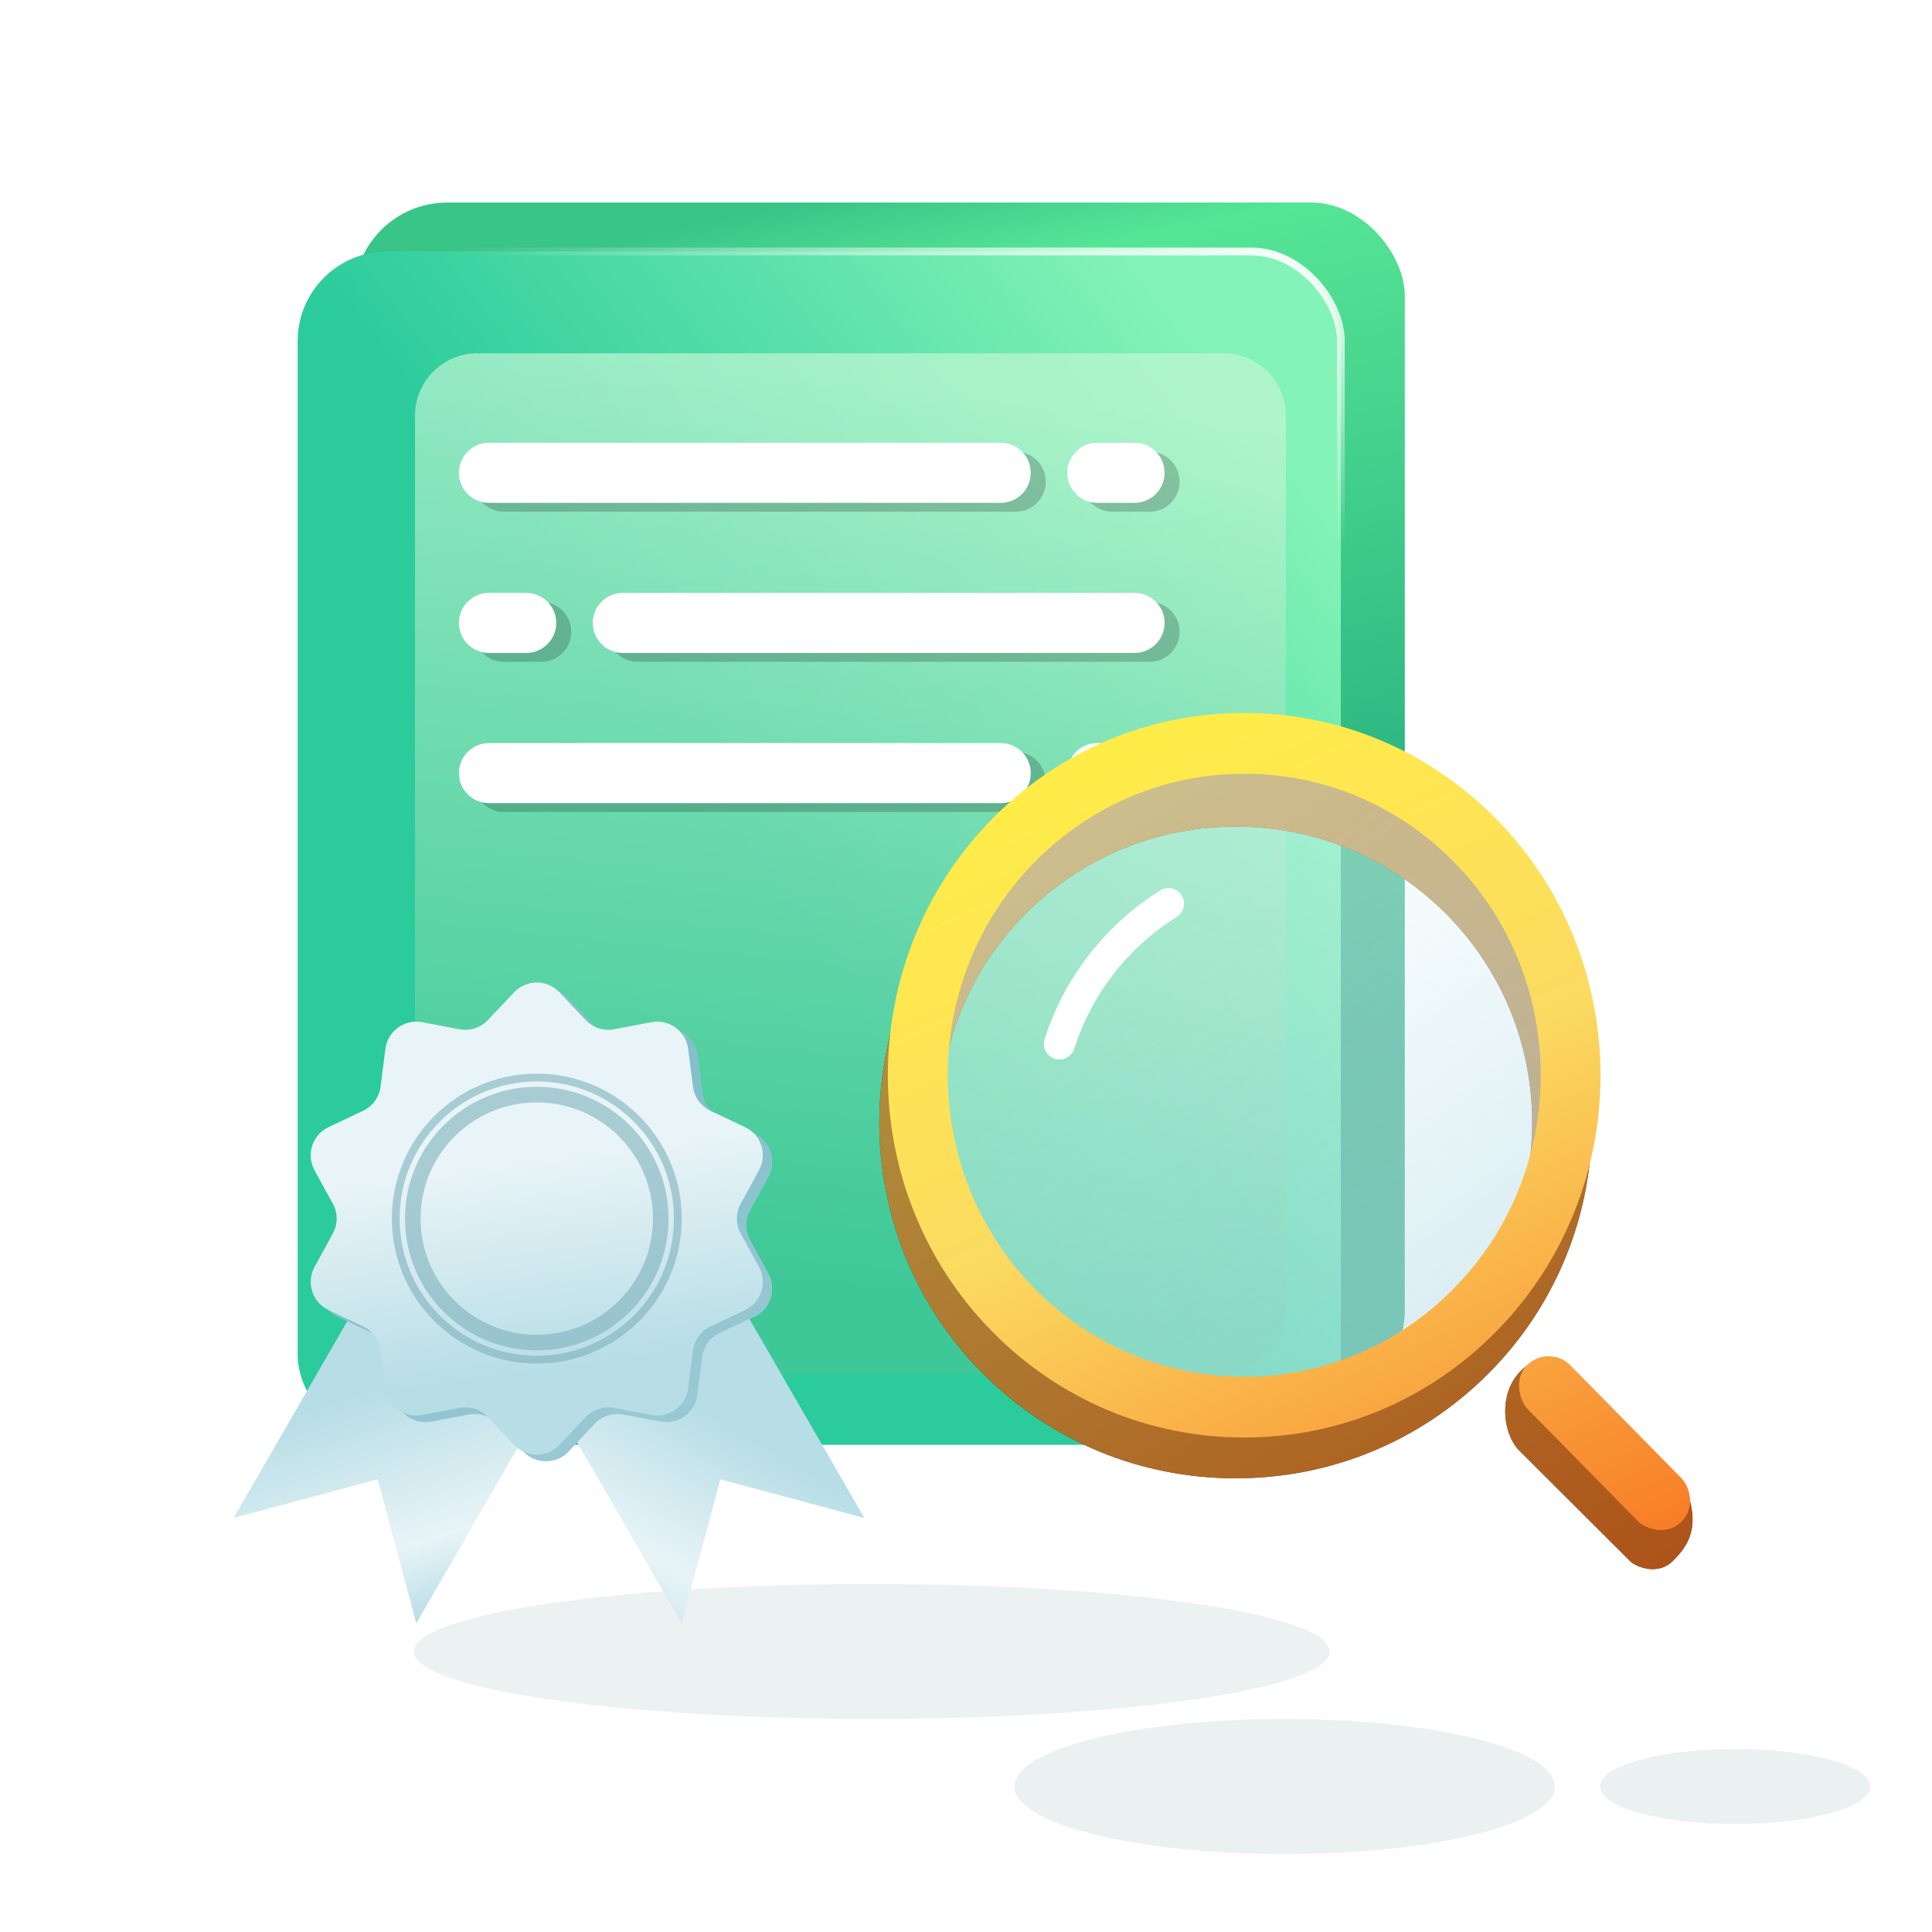 <svg width="124" height="124" viewBox="0 0 124 124" fill="none" xmlns="http://www.w3.org/2000/svg">
<mask id="mask0_11633_57301" style="mask-type:alpha" maskUnits="userSpaceOnUse" x="0" y="0" width="124" height="124">
<rect width="124" height="124" fill="#D9D9D9"/>
</mask>
<g mask="url(#mask0_11633_57301)">
<g opacity="0.5" filter="url(#filter0_f_11633_57301)">
<ellipse cx="55.955" cy="105.993" rx="29.391" ry="4.336" fill="#DAE4E5"/>
</g>
<g opacity="0.54" filter="url(#filter1_f_11633_57301)">
<ellipse cx="82.454" cy="114.661" rx="17.346" ry="4.336" fill="#DAE4E5"/>
</g>
<g opacity="0.54" filter="url(#filter2_f_11633_57301)">
<ellipse cx="111.364" cy="114.663" rx="8.673" ry="2.409" fill="#DAE4E5"/>
</g>
<rect x="22.709" y="13" width="67.454" height="77.091" rx="6" fill="url(#paint0_linear_11633_57301)"/>
<rect x="19.105" y="16.141" width="66.954" height="76.591" rx="5.75" fill="url(#paint1_linear_11633_57301)" stroke="url(#paint2_linear_11633_57301)" stroke-width="0.5"/>
<g opacity="0.7" filter="url(#filter3_i_11633_57301)">
<path d="M24.636 25.676C24.636 23.467 26.427 21.676 28.636 21.676H76.527C78.736 21.676 80.527 23.467 80.527 25.676V83.203C80.527 85.412 78.736 87.203 76.527 87.203H28.636C26.427 87.203 24.636 85.412 24.636 83.203V25.676Z" fill="url(#paint3_linear_11633_57301)"/>
</g>
<path opacity="0.2" fill-rule="evenodd" clip-rule="evenodd" d="M32.345 28.988C31.281 28.988 30.418 29.851 30.418 30.916C30.418 31.98 31.281 32.843 32.345 32.843H65.192C66.256 32.843 67.119 31.98 67.119 30.916C67.119 29.851 66.256 28.988 65.192 28.988H32.345ZM32.345 48.263C31.281 48.263 30.418 49.126 30.418 50.19C30.418 51.255 31.281 52.117 32.345 52.117H65.192C66.256 52.117 67.119 51.255 67.119 50.19C67.119 49.126 66.256 48.263 65.192 48.263H32.345ZM39.008 40.551C39.008 39.486 39.871 38.623 40.935 38.623H73.782C74.846 38.623 75.709 39.486 75.709 40.551C75.709 41.615 74.846 42.478 73.782 42.478H40.935C39.871 42.478 39.008 41.615 39.008 40.551ZM71.389 28.988C70.325 28.988 69.462 29.851 69.462 30.916C69.462 31.98 70.325 32.843 71.389 32.843H73.782C74.846 32.843 75.709 31.98 75.709 30.916C75.709 29.851 74.846 28.988 73.782 28.988H71.389ZM69.462 50.19C69.462 49.126 70.325 48.263 71.389 48.263H73.782C74.846 48.263 75.709 49.126 75.709 50.19C75.709 51.255 74.846 52.117 73.782 52.117H71.389C70.325 52.117 69.462 51.255 69.462 50.19ZM32.345 38.623C31.281 38.623 30.418 39.486 30.418 40.551C30.418 41.615 31.281 42.478 32.345 42.478H34.738C35.802 42.478 36.665 41.615 36.665 40.551C36.665 39.486 35.802 38.623 34.738 38.623H32.345Z" fill="black"/>
<path fill-rule="evenodd" clip-rule="evenodd" d="M31.382 28.418C30.317 28.418 29.454 29.281 29.454 30.345C29.454 31.41 30.317 32.273 31.382 32.273H64.228C65.293 32.273 66.156 31.41 66.156 30.345C66.156 29.281 65.293 28.418 64.228 28.418H31.382ZM31.382 47.693C30.317 47.693 29.454 48.555 29.454 49.62C29.454 50.684 30.317 51.547 31.382 51.547H64.228C65.293 51.547 66.156 50.684 66.156 49.62C66.156 48.555 65.293 47.693 64.228 47.693H31.382ZM38.044 39.98C38.044 38.916 38.907 38.053 39.971 38.053H72.818C73.883 38.053 74.746 38.916 74.746 39.98C74.746 41.045 73.883 41.908 72.818 41.908H39.971C38.907 41.908 38.044 41.045 38.044 39.98ZM70.426 28.418C69.361 28.418 68.499 29.281 68.499 30.345C68.499 31.41 69.361 32.273 70.426 32.273H72.818C73.883 32.273 74.746 31.41 74.746 30.345C74.746 29.281 73.883 28.418 72.818 28.418H70.426ZM68.499 49.62C68.499 48.555 69.361 47.693 70.426 47.693H72.818C73.883 47.693 74.746 48.555 74.746 49.62C74.746 50.684 73.883 51.547 72.818 51.547H70.426C69.361 51.547 68.499 50.684 68.499 49.62ZM31.382 38.053C30.317 38.053 29.454 38.916 29.454 39.98C29.454 41.045 30.317 41.908 31.382 41.908H33.774C34.839 41.908 35.702 41.045 35.702 39.98C35.702 38.916 34.839 38.053 33.774 38.053H31.382Z" fill="white"/>
<path d="M30.223 80.754L41.941 73.988L55.473 97.425L46.231 94.949L43.754 104.191L30.223 80.754Z" fill="url(#paint4_linear_11633_57301)"/>
<path d="M28.531 73.984L40.25 80.75L26.718 104.187L24.242 94.945L15 97.421L28.531 73.984Z" fill="url(#paint5_linear_11633_57301)"/>
<path d="M33.588 64.11C34.378 63.272 35.709 63.272 36.498 64.11L38.176 65.888C38.643 66.384 39.331 66.608 40.001 66.481L42.404 66.028C43.535 65.815 44.612 66.598 44.758 67.739L45.07 70.164C45.157 70.84 45.582 71.425 46.198 71.717L48.408 72.762C49.448 73.254 49.86 74.521 49.307 75.53L48.134 77.675C47.807 78.273 47.807 78.997 48.134 79.595L49.307 81.74C49.86 82.749 49.448 84.015 48.408 84.507L46.198 85.553C45.582 85.844 45.157 86.43 45.07 87.106L44.758 89.531C44.612 90.672 43.535 91.455 42.404 91.242L40.001 90.788C39.331 90.662 38.643 90.886 38.176 91.382L36.498 93.16C35.709 93.998 34.378 93.998 33.588 93.16L31.911 91.382C31.443 90.886 30.755 90.662 30.085 90.788L27.683 91.242C26.552 91.455 25.475 90.672 25.328 89.531L25.017 87.106C24.93 86.43 24.505 85.844 23.888 85.553L21.678 84.507C20.638 84.015 20.227 82.749 20.779 81.74L21.953 79.595C22.28 78.997 22.28 78.273 21.953 77.675L20.779 75.53C20.227 74.521 20.638 73.254 21.678 72.762L23.888 71.717C24.505 71.425 24.93 70.84 25.017 70.164L25.328 67.739C25.475 66.598 26.552 65.815 27.683 66.028L30.085 66.481C30.755 66.608 31.443 66.384 31.911 65.888L33.588 64.11Z" fill="url(#paint6_linear_11633_57301)"/>
<path d="M33.588 64.11C34.378 63.272 35.709 63.272 36.498 64.11L38.176 65.888C38.643 66.384 39.331 66.608 40.001 66.481L42.404 66.028C43.535 65.815 44.612 66.598 44.758 67.739L45.07 70.164C45.157 70.84 45.582 71.425 46.198 71.717L48.408 72.762C49.448 73.254 49.86 74.521 49.307 75.53L48.134 77.675C47.807 78.273 47.807 78.997 48.134 79.595L49.307 81.74C49.86 82.749 49.448 84.015 48.408 84.507L46.198 85.553C45.582 85.844 45.157 86.43 45.07 87.106L44.758 89.531C44.612 90.672 43.535 91.455 42.404 91.242L40.001 90.788C39.331 90.662 38.643 90.886 38.176 91.382L36.498 93.16C35.709 93.998 34.378 93.998 33.588 93.16L31.911 91.382C31.443 90.886 30.755 90.662 30.085 90.788L27.683 91.242C26.552 91.455 25.475 90.672 25.328 89.531L25.017 87.106C24.93 86.43 24.505 85.844 23.888 85.553L21.678 84.507C20.638 84.015 20.227 82.749 20.779 81.74L21.953 79.595C22.28 78.997 22.28 78.273 21.953 77.675L20.779 75.53C20.227 74.521 20.638 73.254 21.678 72.762L23.888 71.717C24.505 71.425 24.93 70.84 25.017 70.164L25.328 67.739C25.475 66.598 26.552 65.815 27.683 66.028L30.085 66.481C30.755 66.608 31.443 66.384 31.911 65.888L33.588 64.11Z" fill="#64ABBD" fill-opacity="0.6"/>
<path d="M32.996 63.688C33.786 62.85 35.117 62.85 35.907 63.688L37.584 65.466C38.051 65.962 38.74 66.186 39.41 66.06L41.812 65.606C42.943 65.393 44.02 66.176 44.166 67.317L44.478 69.742C44.565 70.418 44.99 71.004 45.606 71.295L47.816 72.341C48.856 72.833 49.268 74.099 48.715 75.108L47.542 77.253C47.215 77.851 47.215 78.575 47.542 79.173L48.715 81.318C49.268 82.327 48.856 83.593 47.816 84.085L45.606 85.131C44.99 85.423 44.565 86.008 44.478 86.684L44.166 89.109C44.02 90.25 42.943 91.033 41.812 90.82L39.41 90.366C38.74 90.24 38.051 90.464 37.584 90.96L35.907 92.738C35.117 93.576 33.786 93.576 32.996 92.738L31.319 90.96C30.851 90.464 30.163 90.24 29.493 90.366L27.091 90.82C25.96 91.033 24.883 90.25 24.736 89.109L24.425 86.684C24.338 86.008 23.913 85.423 23.297 85.131L21.087 84.085C20.046 83.593 19.635 82.327 20.187 81.318L21.361 79.173C21.688 78.575 21.688 77.851 21.361 77.253L20.187 75.108C19.635 74.099 20.046 72.833 21.087 72.341L23.297 71.295C23.913 71.004 24.338 70.418 24.425 69.742L24.736 67.317C24.883 66.176 25.96 65.393 27.091 65.606L29.493 66.06C30.163 66.186 30.851 65.962 31.319 65.466L32.996 63.688Z" fill="url(#paint7_linear_11633_57301)"/>
<circle opacity="0.6" cx="34.452" cy="78.213" r="9.053" stroke="#7DB0BC" stroke-width="0.5"/>
<path opacity="0.6" d="M42.409 78.211C42.409 82.606 38.846 86.168 34.452 86.168C30.057 86.168 26.494 82.606 26.494 78.211C26.494 73.816 30.057 70.254 34.452 70.254C38.846 70.254 42.409 73.816 42.409 78.211Z" stroke="#7DB0BC"/>
<path d="M95.488 55.908C91.168 51.597 85.419 49.223 79.307 49.223C73.194 49.223 67.445 51.597 63.125 55.908C54.207 64.808 54.207 79.297 63.125 88.196C67.445 92.508 73.194 94.882 79.307 94.882C85.419 94.882 91.168 92.508 95.488 88.196C104.406 79.297 104.406 64.808 95.488 55.908ZM92.768 85.482C89.174 89.069 84.395 91.049 79.307 91.049C74.218 91.049 69.44 89.069 65.845 85.482C58.431 78.083 58.431 66.032 65.856 58.623C69.45 55.035 74.229 53.055 79.317 53.055C84.405 53.055 89.184 55.035 92.779 58.623C100.193 66.032 100.193 78.083 92.768 85.482ZM108.473 96.347L100.203 90.294C99.648 89.74 98.897 86.822 97.969 87.674C96.042 89.12 96.427 92.01 97.494 93.083L104.641 100.215C104.918 100.492 106.379 101.216 107.414 100.141C108.267 99.268 108.955 98.274 108.473 96.347Z" fill="black"/>
<path d="M95.488 55.908C91.168 51.597 85.419 49.223 79.307 49.223C73.194 49.223 67.445 51.597 63.125 55.908C54.207 64.808 54.207 79.297 63.125 88.196C67.445 92.508 73.194 94.882 79.307 94.882C85.419 94.882 91.168 92.508 95.488 88.196C104.406 79.297 104.406 64.808 95.488 55.908ZM92.768 85.482C89.174 89.069 84.395 91.049 79.307 91.049C74.218 91.049 69.44 89.069 65.845 85.482C58.431 78.083 58.431 66.032 65.856 58.623C69.45 55.035 74.229 53.055 79.317 53.055C84.405 53.055 89.184 55.035 92.779 58.623C100.193 66.032 100.193 78.083 92.768 85.482ZM108.473 96.347L100.203 90.294C99.648 89.74 98.897 86.822 97.969 87.674C96.042 89.12 96.427 92.01 97.494 93.083L104.641 100.215C104.918 100.492 106.379 101.216 107.414 100.141C108.267 99.268 108.955 98.274 108.473 96.347Z" fill="url(#paint8_linear_11633_57301)" fill-opacity="0.7"/>
<ellipse cx="78.915" cy="69.602" rx="20.977" ry="20.977" fill="url(#paint9_linear_11633_57301)"/>
<path d="M96.036 52.567C91.716 48.176 85.966 45.758 79.854 45.758C73.742 45.758 67.993 48.176 63.672 52.567C54.755 61.632 54.755 76.389 63.672 85.453C67.993 89.845 73.742 92.263 79.854 92.263C85.966 92.263 91.716 89.845 96.036 85.453C104.954 76.389 104.954 61.632 96.036 52.567ZM93.316 82.688C89.721 86.342 84.942 88.359 79.854 88.359C74.766 88.359 69.987 86.342 66.392 82.688C58.979 75.153 58.979 62.879 66.403 55.332C69.998 51.678 74.777 49.661 79.865 49.661C84.953 49.661 89.732 51.678 93.327 55.332C100.74 62.879 100.74 75.153 93.316 82.688ZM107.898 94.854L100.751 87.589C100.196 87.025 98.969 86.722 98.041 87.589C97.167 88.403 97.487 89.866 98.041 90.43L105.188 97.695C105.466 97.977 106.927 98.714 107.962 97.619C108.815 96.73 108.463 95.418 107.898 94.854Z" fill="url(#paint10_linear_11633_57301)"/>
<path d="M74.993 58C71.707 60.055 69.196 63.235 68 67" stroke="white" stroke-width="2" stroke-linecap="round"/>
</g>
<defs>
<filter id="filter0_f_11633_57301" x="20.564" y="95.656" width="70.782" height="20.672" filterUnits="userSpaceOnUse" color-interpolation-filters="sRGB">
<feFlood flood-opacity="0" result="BackgroundImageFix"/>
<feBlend mode="normal" in="SourceGraphic" in2="BackgroundImageFix" result="shape"/>
<feGaussianBlur stdDeviation="3" result="effect1_foregroundBlur_11633_57301"/>
</filter>
<filter id="filter1_f_11633_57301" x="63.109" y="108.324" width="38.691" height="12.672" filterUnits="userSpaceOnUse" color-interpolation-filters="sRGB">
<feFlood flood-opacity="0" result="BackgroundImageFix"/>
<feBlend mode="normal" in="SourceGraphic" in2="BackgroundImageFix" result="shape"/>
<feGaussianBlur stdDeviation="1" result="effect1_foregroundBlur_11633_57301"/>
</filter>
<filter id="filter2_f_11633_57301" x="100.691" y="110.254" width="21.346" height="8.816" filterUnits="userSpaceOnUse" color-interpolation-filters="sRGB">
<feFlood flood-opacity="0" result="BackgroundImageFix"/>
<feBlend mode="normal" in="SourceGraphic" in2="BackgroundImageFix" result="shape"/>
<feGaussianBlur stdDeviation="1" result="effect1_foregroundBlur_11633_57301"/>
</filter>
<filter id="filter3_i_11633_57301" x="24.636" y="21.676" width="55.891" height="65.527" filterUnits="userSpaceOnUse" color-interpolation-filters="sRGB">
<feFlood flood-opacity="0" result="BackgroundImageFix"/>
<feBlend mode="normal" in="SourceGraphic" in2="BackgroundImageFix" result="shape"/>
<feColorMatrix in="SourceAlpha" type="matrix" values="0 0 0 0 0 0 0 0 0 0 0 0 0 0 0 0 0 0 127 0" result="hardAlpha"/>
<feOffset dx="2" dy="1"/>
<feComposite in2="hardAlpha" operator="arithmetic" k2="-1" k3="1"/>
<feColorMatrix type="matrix" values="0 0 0 0 0.141 0 0 0 0 0.667 0 0 0 0 0.49 0 0 0 0.7 0"/>
<feBlend mode="normal" in2="shape" result="effect1_innerShadow_11633_57301"/>
</filter>
<linearGradient id="paint0_linear_11633_57301" x1="98.355" y1="74.191" x2="83.124" y2="-0.081" gradientUnits="userSpaceOnUse">
<stop offset="0.11" stop-color="#1CA078"/>
<stop offset="0.83" stop-color="#55E596"/>
<stop offset="0.915" stop-color="#39C488"/>
</linearGradient>
<linearGradient id="paint1_linear_11633_57301" x1="75.709" y1="20.227" x2="41.075" y2="46.551" gradientUnits="userSpaceOnUse">
<stop stop-color="#83F3B7"/>
<stop offset="1" stop-color="#2BCB9C"/>
</linearGradient>
<linearGradient id="paint2_linear_11633_57301" x1="84.864" y1="15.891" x2="79.227" y2="32.802" gradientUnits="userSpaceOnUse">
<stop stop-color="white"/>
<stop offset="1" stop-color="white" stop-opacity="0"/>
</linearGradient>
<linearGradient id="paint3_linear_11633_57301" x1="80.527" y1="84.794" x2="86.522" y2="26.885" gradientUnits="userSpaceOnUse">
<stop stop-color="#46C695"/>
<stop offset="1" stop-color="#C2F6D4"/>
</linearGradient>
<linearGradient id="paint4_linear_11633_57301" x1="42.909" y1="89.211" x2="34.274" y2="104.001" gradientUnits="userSpaceOnUse">
<stop stop-color="#B7DDE6"/>
<stop offset="0.564" stop-color="#E8F4F7"/>
<stop offset="1" stop-color="#B7DDE6"/>
</linearGradient>
<linearGradient id="paint5_linear_11633_57301" x1="37.411" y1="84.979" x2="41.928" y2="99.512" gradientUnits="userSpaceOnUse">
<stop stop-color="#B7DDE6"/>
<stop offset="0.676" stop-color="#E8F4F7"/>
<stop offset="1" stop-color="#B7DDE6"/>
</linearGradient>
<linearGradient id="paint6_linear_11633_57301" x1="50.295" y1="68.6" x2="61.443" y2="89.199" gradientUnits="userSpaceOnUse">
<stop stop-color="#B7DDE6"/>
<stop offset="0.676" stop-color="#E8F4F7"/>
<stop offset="1" stop-color="#B7DDE6"/>
</linearGradient>
<linearGradient id="paint7_linear_11633_57301" x1="72.931" y1="82.865" x2="71.107" y2="69.526" gradientUnits="userSpaceOnUse">
<stop stop-color="#B7DDE6"/>
<stop offset="1" stop-color="#E8F4F7"/>
</linearGradient>
<linearGradient id="paint8_linear_11633_57301" x1="113.646" y1="105.956" x2="75.983" y2="43.502" gradientUnits="userSpaceOnUse">
<stop stop-color="#F76B1C"/>
<stop offset="1" stop-color="#FBDA61"/>
</linearGradient>
<linearGradient id="paint9_linear_11633_57301" x1="64.612" y1="66.741" x2="85.845" y2="95.355" gradientUnits="userSpaceOnUse">
<stop stop-color="#F5FDFF" stop-opacity="0.4"/>
<stop offset="1" stop-color="#B7DDE6" stop-opacity="0.6"/>
</linearGradient>
<linearGradient id="paint10_linear_11633_57301" x1="110.786" y1="103.576" x2="84.008" y2="43.389" gradientUnits="userSpaceOnUse">
<stop stop-color="#F76B1C"/>
<stop offset="0.6" stop-color="#FBDA61"/>
<stop offset="1" stop-color="#FFEC49"/>
</linearGradient>
</defs>
</svg>
